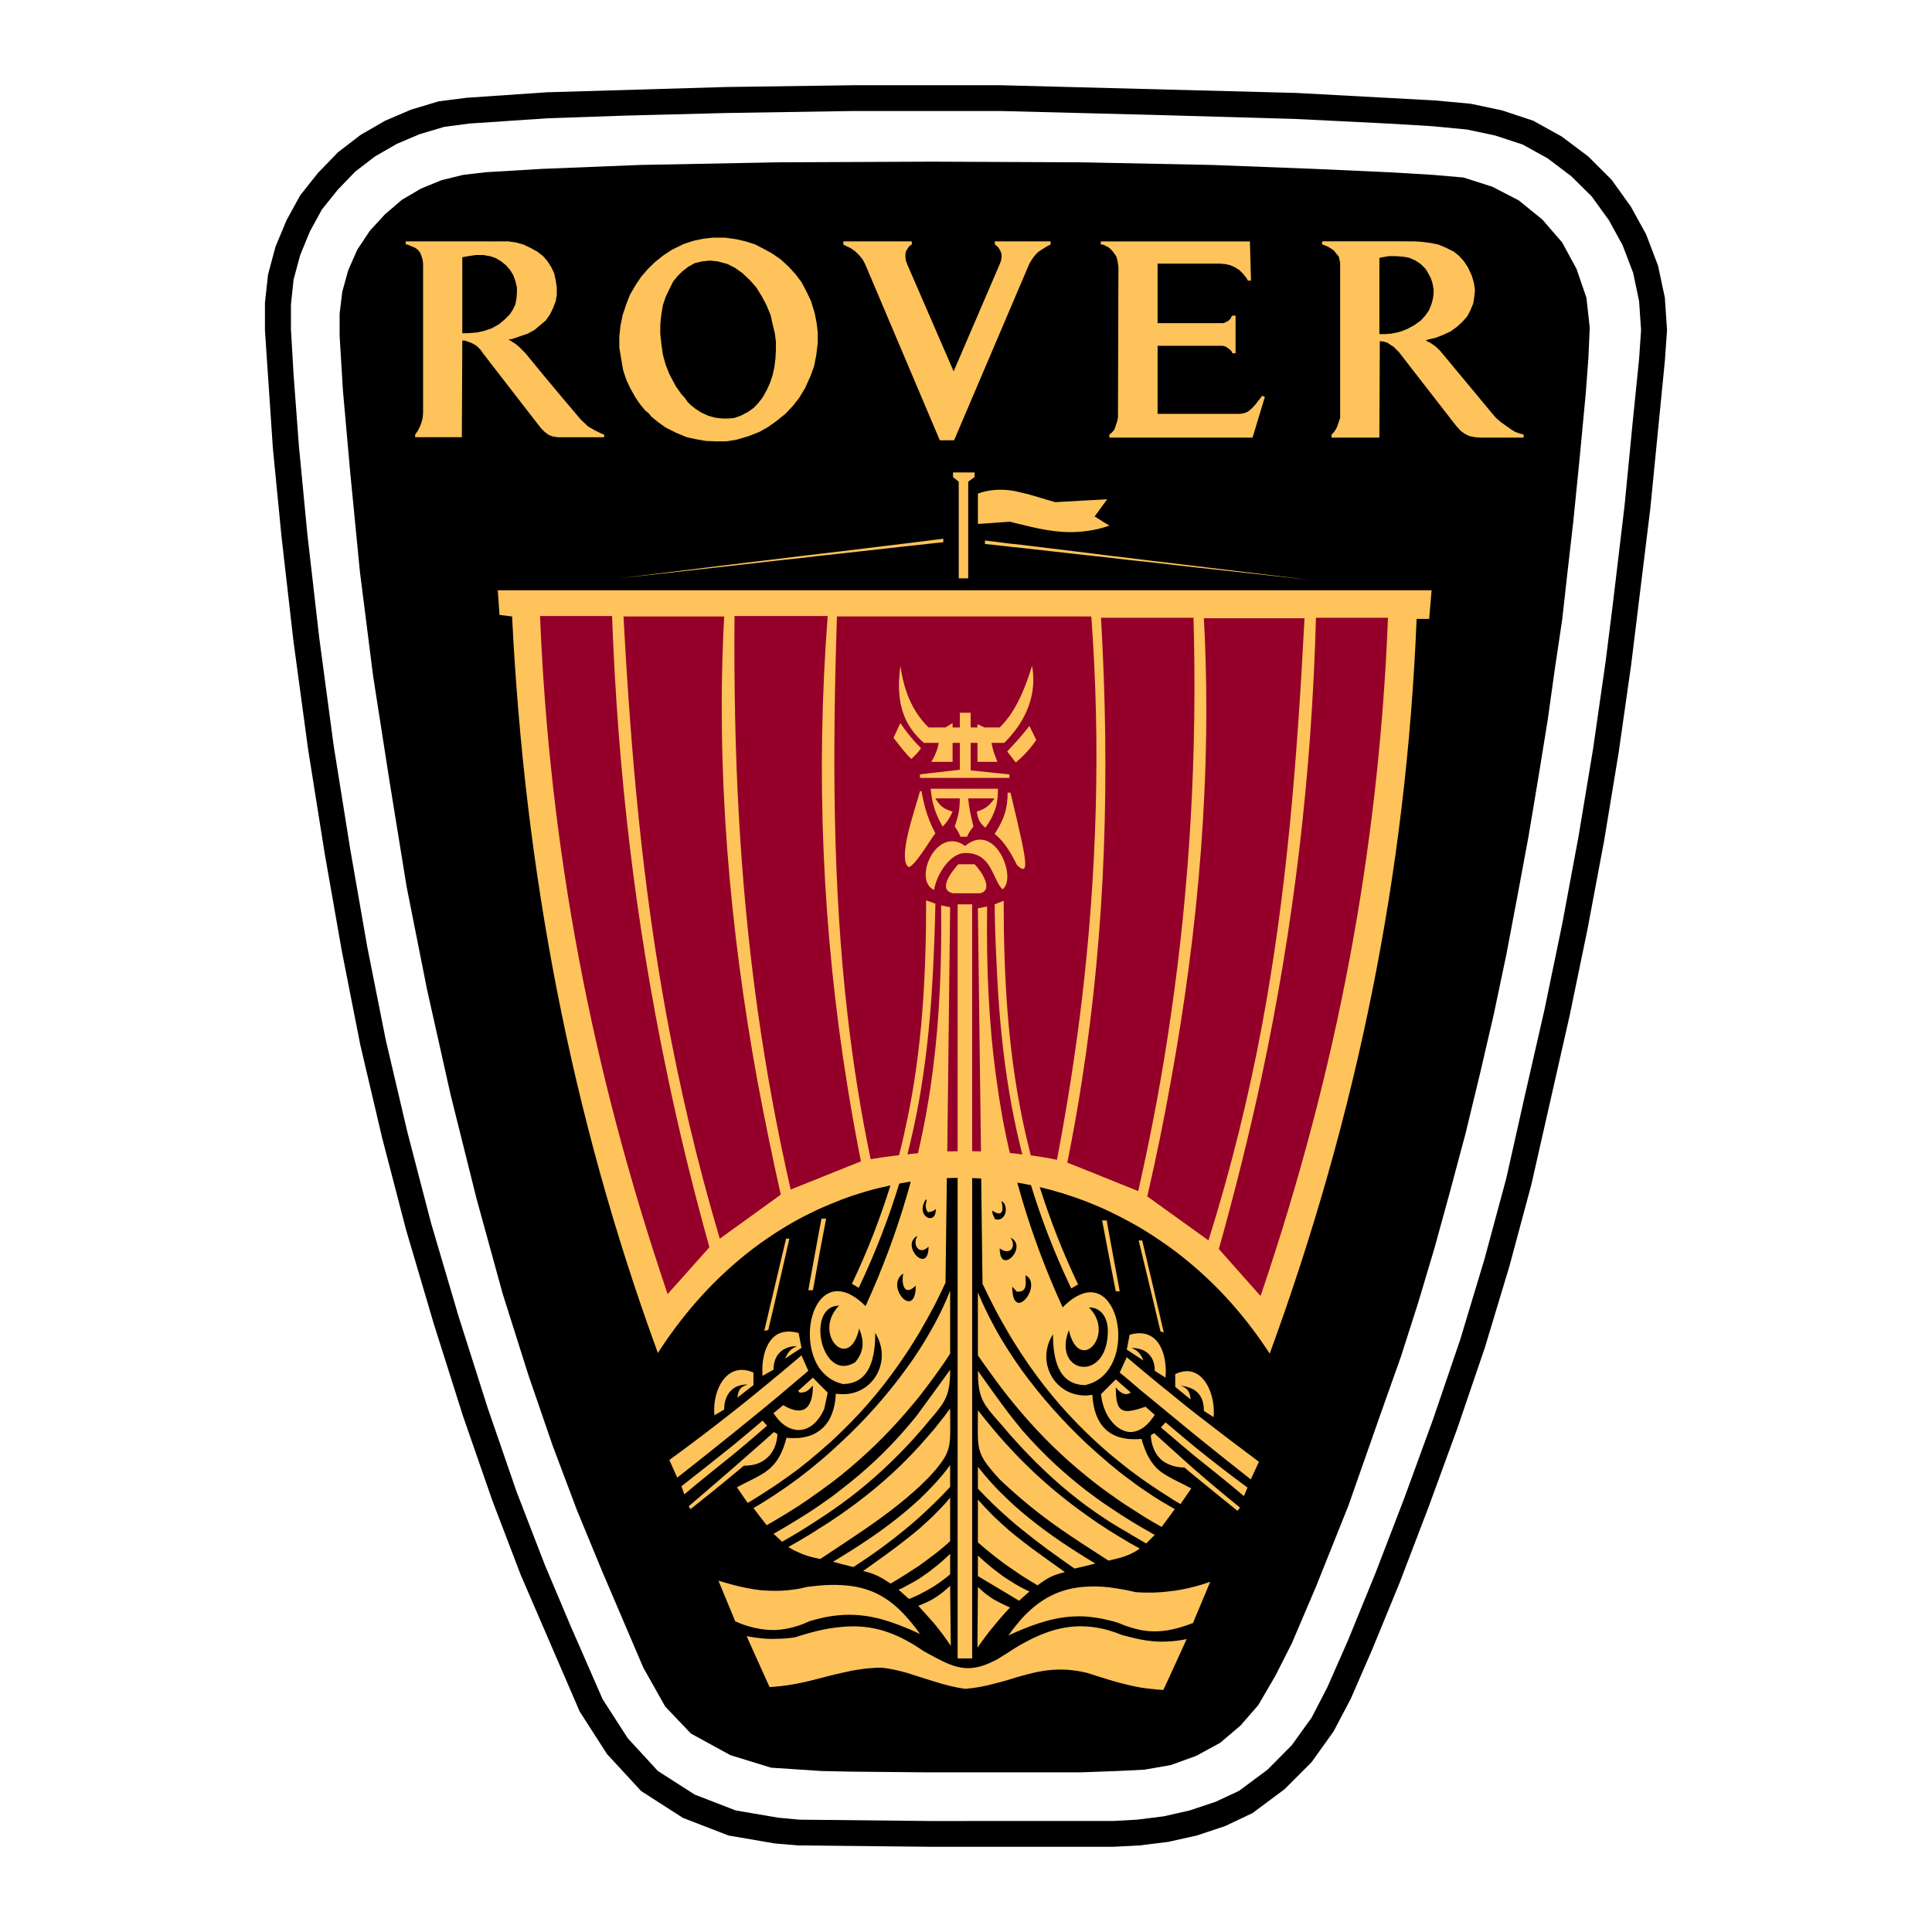 <?xml version="1.0" encoding="utf-8"?>
<!-- Generator: Adobe Illustrator 13.0.0, SVG Export Plug-In . SVG Version: 6.00 Build 14948)  -->
<!DOCTYPE svg PUBLIC "-//W3C//DTD SVG 1.0//EN" "http://www.w3.org/TR/2001/REC-SVG-20010904/DTD/svg10.dtd">
<svg version="1.0" id="Layer_1" xmlns="http://www.w3.org/2000/svg" xmlns:xlink="http://www.w3.org/1999/xlink" x="0px" y="0px"
	 width="192.756px" height="192.756px" viewBox="0 0 192.756 192.756" enable-background="new 0 0 192.756 192.756"
	 xml:space="preserve">
<g>
	<polygon fill-rule="evenodd" clip-rule="evenodd" fill="#FFFFFF" points="0,0 192.756,0 192.756,192.756 0,192.756 0,0 	"/>
	<polygon fill-rule="evenodd" clip-rule="evenodd" points="92.027,176.824 107.937,176.824 111.496,176.693 114.177,176.561 
		116.813,176.1 119.362,175.176 121.736,173.881 123.758,172.166 125.537,170.123 127.252,167.178 128.878,163.971 131.316,158.256 
		134.524,150.236 137.865,140.721 139.776,135.338 141.49,129.977 143.117,124.527 144.633,119.012 146.215,113.1 147.644,107.189 
		149.027,101.234 150.28,95.279 151.4,89.368 152.499,83.458 153.488,77.546 154.411,71.855 155.137,66.669 155.861,61.813 
		156.367,57.286 156.96,52.1 157.619,45.53 158.213,39.224 158.477,35.686 158.608,32.675 158.278,29.708 157.29,26.83 
		155.861,24.193 153.884,21.908 151.532,19.997 148.896,18.634 146.018,17.711 142.984,17.447 138.524,17.184 131.251,16.854 
		120.945,16.458 107.937,16.195 93.016,16.129 77.59,16.195 63.812,16.458 53.968,16.854 48.453,17.184 46.211,17.447 
		44.058,17.975 42.014,18.81 40.103,19.93 38.411,21.38 36.895,23.029 35.642,24.918 34.741,26.962 34.147,29.115 33.884,31.291 
		33.884,33.51 34.214,38.96 34.939,47.112 35.906,57.022 37.224,67.438 38.872,78.008 40.564,88.445 42.607,98.729 44.959,109.232 
		47.53,119.539 50.145,129.053 52.716,137.184 55.133,144.215 57.572,150.697 60.121,156.873 64.186,166.387 66.362,170.254 
		68.933,172.957 72.866,175.111 76.931,176.363 81.919,176.693 84.996,176.758 92.027,176.824 	"/>
	<path fill-rule="evenodd" clip-rule="evenodd" fill="#FEC35A" d="M46.124,33.247v-7.581l0.593-0.11l0.747-0.11h0.791l0.594,0.11
		h0.043l0.527,0.176l0.528,0.308l0.527,0.417l0.418,0.483l0.33,0.527l0.197,0.571l0.154,0.638v0.527l-0.044,0.593l-0.11,0.572
		l-0.264,0.549l-0.307,0.461l-0.484,0.483l-0.571,0.483l-0.747,0.417l-0.197,0.066l-0.594,0.198l-0.747,0.154l-0.901,0.066H46.124
		L46.124,33.247z M140.326,32.851l0.109-0.044l0.682-0.374l0.637-0.461l0.483-0.527l0.352-0.527l0.22-0.549l0.154-0.572l0.065-0.483
		v-0.461l-0.109-0.594l-0.154-0.483l-0.22-0.417l-0.308-0.528l-0.483-0.483l-0.527-0.352l-0.593-0.264l-0.308-0.066l-0.264-0.044
		l-0.747-0.066h-0.747l-0.638,0.11l-0.308,0.066v7.603h0.571l0.594-0.044l0.571-0.11l0.549-0.154L140.326,32.851L140.326,32.851z
		 M140.326,24.083h0.835l0.703,0.044l0.835,0.11l0.791,0.154l0.791,0.33l0.747,0.374l0.527,0.417l0.483,0.527l0.418,0.637
		l0.373,0.791l0.22,0.747l0.11,0.725l-0.066,0.637l-0.109,0.704l-0.264,0.637l-0.308,0.615l-0.483,0.549l-0.571,0.527l-0.638,0.461
		l-0.703,0.33l-0.791,0.308l-0.682,0.154l-0.308,0.11l0.527,0.264l0.462,0.33l0.439,0.417l0.352,0.417l4.834,5.823l0.418,0.483
		l0.483,0.417l0.527,0.374l0.527,0.374l0.373,0.22l0.418,0.154l0.418,0.11v0.308h-4.329l-0.527-0.044l-0.55-0.11l-0.461-0.22
		l-0.418-0.308l-0.439-0.483l-4.966-6.395l-0.747-0.967l-0.264-0.264l-0.264-0.264l-0.308-0.198l-0.33-0.22l-0.373-0.11
		l-0.374-0.044l-0.044,9.625h-4.769v-0.308l0.22-0.22l0.154-0.22l0.153-0.264l0.11-0.308l0.109-0.33l0.11-0.308v-0.33v-14.92v-0.264
		l-0.066-0.264l-0.044-0.264l-0.153-0.22l-0.176-0.198l-0.154-0.22l-0.197-0.154l-0.439-0.264l-0.374-0.154l-0.197-0.066v-0.308
		H140.326L140.326,24.083z M71.635,41.707l0.439,0.044h0.637l0.527-0.044l0.637-0.22l0.725-0.374l0.593-0.417l0.461-0.483
		l0.44-0.571l0.417-0.747l0.308-0.681l0.264-0.791l0.176-0.792l0.11-0.9l0.044-0.857v-0.791l-0.11-0.835l-0.22-0.901l-0.198-0.901
		l-0.418-1.011l-0.483-0.901l-0.528-0.856l-0.637-0.726l-0.747-0.703l-0.747-0.527l-0.725-0.374l-0.967-0.264l-0.791-0.088
		l-0.835,0.088l-0.703,0.176l-0.637,0.352l-0.615,0.483l-0.483,0.483l-0.418,0.528l-0.374,0.747l-0.373,0.791l-0.264,0.791
		l-0.154,0.901l-0.11,1.011v0.989l0.11,1.011l0.154,1.055l0.264,0.967l0.373,0.945l0.638,1.208l0.571,0.813l0.33,0.352l0.154,0.22
		l0.154,0.22l0.264,0.264l0.527,0.417l0.593,0.374l0.681,0.308l0.637,0.176L71.635,41.707L71.635,41.707z M71.635,23.71h0.703
		l1.099,0.154l0.966,0.22l0.945,0.308l0.857,0.439l0.835,0.461l0.857,0.593l0.791,0.725l0.681,0.748l0.593,0.791l0.461,0.857
		l0.484,1.01l0.373,1.209l0.198,1.011l0.11,0.945v1.011l-0.154,1.275l-0.22,1.098l-0.374,1.011l-0.527,1.165l-0.571,0.945
		l-0.637,0.813l-0.747,0.791l-0.901,0.725l-0.835,0.593l-0.857,0.483l-1.055,0.417l-1.274,0.374l-0.989,0.154h-0.813h-0.198
		l-1.011-0.044l-1.011-0.176l-0.901-0.198l-1.055-0.439l-1.054-0.527l-0.792-0.571l-0.637-0.527l-0.264-0.33l-0.33-0.264
		l-0.527-0.637l-0.461-0.681l-0.483-0.857l-0.417-0.879l-0.33-1.011l-0.198-1.164l-0.176-1.055v-1.077l0.11-1.055l0.22-1.099
		l0.374-1.121l0.374-0.945l0.527-0.901l0.571-0.857l0.681-0.791l0.703-0.681l0.792-0.637l0.901-0.593l1.165-0.571l1.011-0.33
		l0.945-0.198l0.945-0.11H71.635L71.635,23.71z M93.763,43.926h1.428l7.493-17.579l0.176-0.308l0.197-0.308l0.265-0.33l0.263-0.264
		l0.33-0.22l0.571-0.352l0.33-0.176v-0.308h-5.56v0.308l0.153,0.11l0.22,0.22l0.154,0.264l0.109,0.264l0.044,0.308l-0.044,0.374
		l-0.109,0.33l-4.637,10.79l-4.614-10.636l-0.154-0.417l-0.044-0.374v-0.264l0.044-0.264l0.154-0.264l0.176-0.264l0.263-0.176
		v-0.308h-6.833v0.308l0.197,0.11l0.55,0.264l0.461,0.33l0.417,0.417l0.33,0.417l0.11,0.22l0.11,0.198L93.763,43.926L93.763,43.926z
		 M110.683,43.354v0.308h14.283l1.231-4.065l-0.265-0.11l-0.329,0.417l-0.374,0.483l-0.352,0.374l-0.373,0.308l-0.374,0.154
		l-0.417,0.066h-0.286h-7.933V34.5h6.197H122l0.264,0.065l0.22,0.154l0.22,0.154l0.153,0.154l0.11,0.22h0.308v-3.757h-0.308
		l-0.066,0.044l-0.153,0.286l-0.154,0.154l-0.264,0.154l-0.264,0.11h-0.264h-6.307v-5.933h6.241l0.527,0.044l0.483,0.11l0.483,0.22
		l0.417,0.264l0.374,0.374l0.308,0.373l0.176,0.308h0.308l-0.11-3.911h-14.876v0.308h0.176l0.264,0.11l0.308,0.154l0.264,0.22
		l0.264,0.308l0.264,0.374l0.11,0.374l0.065,0.374l0.044,0.308l-0.044,14.679v0.308l-0.065,0.374l-0.154,0.483l-0.154,0.417
		l-0.22,0.264L110.683,43.354L110.683,43.354z M48.849,24.083h-8.373v0.308h0.154l0.417,0.176l0.374,0.154l0.264,0.198l0.22,0.264
		l0.153,0.374l0.11,0.374l0.044,0.374v0.154v14.767l-0.044,0.483l-0.11,0.417l-0.153,0.417l-0.22,0.439l-0.264,0.374v0.264h4.659
		l0.044-9.646h0.22l0.22,0.066l0.527,0.198l0.461,0.264l0.374,0.373l0.264,0.374l0.176,0.22l0.484,0.637l5.12,6.614l0.374,0.374
		l0.417,0.308l0.417,0.154l0.483,0.066h0.22h4.395v-0.264l-0.286-0.11l-0.681-0.33l-0.637-0.374l-0.725-0.681l-1.912-2.263
		l-1.692-2.022l-1.912-2.329l-0.308-0.308l-0.33-0.33l-0.308-0.264l-0.748-0.483l0.374-0.044l0.748-0.264l0.791-0.264l0.681-0.374
		l0.571-0.483l0.549-0.461l0.417-0.593l0.308-0.637l0.264-0.681l0.11-0.638v-0.747l-0.11-0.726l-0.154-0.703l-0.308-0.637
		l-0.374-0.571l-0.417-0.483l-0.593-0.461l-0.681-0.374l-0.703-0.33l-0.725-0.198l-0.748-0.11h-1.121H48.849L48.849,24.083z"/>
	<path fill-rule="evenodd" clip-rule="evenodd" d="M96.378,8.504H85.105L72.47,8.68L54.562,9.207l-8.021,0.549l-2.769,0.352
		l-2.769,0.835l-2.571,1.099l-2.439,1.407l-2.264,1.736l-2,2.065l-1.78,2.241l-1.362,2.483l-1.099,2.637l-0.748,2.791l-0.307,2.835
		v2.703l0.791,11.756l0.857,8.79L29.27,63.9l1.472,10.877l1.648,10.35l1.714,9.757l1.846,9.382l2.175,9.252l2.395,9.207l2.769,9.383
		l2.901,9.164l2.922,8.416l2.835,7.426l5.889,13.646L60.56,175l3.406,3.693l4.175,2.68l4.549,1.758l4.615,0.791l2.307,0.197
		l13.119,0.133h3.647h14.723l2.593-0.133l2.835-0.35l2.878-0.639l2.835-0.945l2.725-1.295l3.187-2.375l2.703-2.701l2.197-3.076
		l1.714-3.254l2.131-4.898l2.726-6.637l2.9-7.582l2.9-7.932l2.725-7.998l2.439-8.088l2.197-8.174l3.823-16.875l1.78-8.615
		l1.647-8.767l1.451-8.79l1.252-8.79l1.912-15.602l1.45-14.701l0.22-3.098l-0.22-3.252L165.42,26.5l-1.187-3.12l-1.538-2.791
		l-1.911-2.659l-2.308-2.307l-2.659-2l-2.856-1.582l-3.12-1.033l-3.12-0.659l-3.604-0.33l-13.801-0.747L99.85,8.504H96.378
		L96.378,8.504z M96.378,181.682h-3.625l-13.009-0.133l-2.087-0.197l-4.263-0.725l-4.087-1.582l-3.67-2.352l-3.01-3.275
		l-2.505-3.889l-3.208-7.34l-2.549-6.043l-2.834-7.338l-2.879-8.352l-2.9-9.119l-2.747-9.316l-2.373-9.119l-2.154-9.186
		l-1.846-9.294l-1.692-9.713l-1.648-10.306l-1.45-10.833l-1.187-10.372l-0.835-8.724L29.292,37.4l-0.264-4.527v-2.505l0.264-2.483
		l0.659-2.439l0.967-2.351l1.187-2.176l1.582-1.978l1.758-1.824l1.978-1.516l2.175-1.252l2.285-0.967l2.439-0.725l2.483-0.33
		l7.867-0.527l7.625-0.263l10.24-0.264l12.591-0.198h11.25h3.428l15.558,0.396l13.844,0.396l9.317,0.461l4.395,0.264l3.428,0.329
		l2.812,0.594l2.747,0.901l2.505,1.384l2.352,1.78l2.043,2.021l1.715,2.373l1.362,2.483l1.055,2.769l0.593,2.812l0.198,2.9
		l-0.198,2.879l-0.659,6.504l-0.791,8.13l-1.164,9.779l-0.726,5.779l-1.253,8.724l-1.45,8.724l-1.626,8.723l-1.779,8.593
		l-1.978,8.656l-1.824,8.131l-2.176,8.064l-2.417,8.021l-2.703,7.932l-2.878,7.889l-2.9,7.537l-2.682,6.57l-2.109,4.791l-1.56,3.01
		l-1.978,2.746l-2.418,2.439l-2.834,2.109l-2.352,1.1l-2.57,0.857l-2.615,0.592l-2.638,0.33l-2.417,0.133H96.378L96.378,181.682z"/>
	<path fill-rule="evenodd" clip-rule="evenodd" fill="#FEC35A" d="M73.151,161.268l-1.472-3.561
		c0.505,0.154,0.989,0.285,1.472,0.418c0.923,0.242,1.824,0.418,2.703,0.527c0.505,0.043,1.011,0.066,1.516,0.066
		c0.725,0,1.472-0.066,2.285-0.199c0.286-0.064,0.571-0.109,0.879-0.197c0.417-0.043,0.813-0.088,1.187-0.131
		c0.813-0.066,1.539-0.088,2.22-0.045c2.637,0.133,4.614,1.055,6.504,3.186c0.417,0.463,0.834,0.969,1.252,1.561
		c0.022,0.045,0.044,0.088,0.088,0.111c-0.044,0-0.065-0.023-0.088-0.023c-0.439-0.197-0.835-0.395-1.252-0.549
		c-2.242-0.945-4.263-1.451-6.504-1.297c-0.703,0.045-1.429,0.154-2.22,0.352c-0.308,0.066-0.637,0.176-0.967,0.264
		c-0.374,0.176-0.747,0.33-1.099,0.439c-0.791,0.264-1.538,0.396-2.285,0.439c-0.505,0-1.011-0.021-1.516-0.109
		c-0.813-0.133-1.648-0.373-2.505-0.77L73.151,161.268L73.151,161.268z M126.68,135.053c8.724-23.887,13.624-47.904,14.657-73.306
		h1.252l0.242-2.856h-23.578h-2.725h-1.517h-2.285h-2.065h-2.241h-6.482h-1.253h-1.538h-5.911h-1.539h-1.252h-6.504h-2.22h-2.065
		h-2.285h-1.516h-2.703h-23.49l0.176,2.461l1.253,0.154c1.252,25.314,5.845,49.706,14.546,73.481
		c2.22-3.449,4.747-6.373,7.515-8.789c0.879-0.77,1.78-1.494,2.703-2.154c0.505-0.352,1.011-0.703,1.516-1.033
		c0.747-0.482,1.516-0.945,2.285-1.361c0.681-0.375,1.384-0.703,2.065-1.033c0.747-0.33,1.495-0.637,2.22-0.924
		c1.626-0.615,3.252-1.076,4.9-1.428c-1.011,3.252-2.263,6.504-3.845,9.822l0.681,0.396c1.692-3.561,3.01-7.01,4.043-10.395
		c0.241-0.043,0.483-0.088,0.725-0.131c0.132-0.023,0.285-0.045,0.417-0.066c-0.132,0.506-0.263,0.988-0.417,1.494
		c-1.055,3.604-2.396,7.229-4.087,10.922c-0.901-0.881-1.692-1.342-2.417-1.451c-0.923-0.154-1.67,0.242-2.22,0.988
		c-1.165,1.582-1.296,4.682,0,6.615c0.527,0.746,1.252,1.34,2.22,1.582c0.044,0.021,0.088,0.021,0.131,0.043
		c2.835,0,3.252-2.855,3.252-5.098c1.736,2.791-0.198,6.24-3.384,6.109c-0.176,0-0.352-0.021-0.549-0.045
		c-0.088,1.715-0.638,2.988-1.67,3.715c-0.549,0.395-1.23,0.637-2.065,0.703c-0.374,0.021-0.769,0.021-1.187-0.021
		c-0.286,1.119-0.659,1.889-1.099,2.461c-0.439,0.57-0.945,0.943-1.516,1.273c-0.681,0.396-1.451,0.725-2.33,1.209l1.077,1.561
		c0.417-0.264,0.835-0.506,1.253-0.77c0.505-0.33,1.011-0.66,1.516-0.988c0.769-0.527,1.538-1.078,2.285-1.627
		c0.703-0.549,1.406-1.121,2.065-1.691c0.77-0.66,1.517-1.318,2.22-2.021c2.461-2.373,4.614-4.988,6.504-7.867
		c0.439-0.637,0.834-1.318,1.252-1.979c0.528-0.9,1.033-1.822,1.539-2.768c0.374-0.748,0.747-1.494,1.099-2.264l0.132-10.438
		c0.352,0,0.725-0.021,1.077-0.021v47.947h1.45v-47.926c0.308,0.021,0.615,0.021,0.901,0.043l0.132,10.504
		c0.373,0.77,0.725,1.516,1.12,2.264c0.483,0.945,1.011,1.867,1.538,2.77c0.396,0.68,0.835,1.34,1.253,1.998
		c1.89,2.879,4.043,5.494,6.482,7.846c0.725,0.703,1.472,1.385,2.241,2.043c0.681,0.572,1.362,1.121,2.065,1.67
		c0.747,0.551,1.494,1.1,2.285,1.627c0.483,0.33,0.989,0.658,1.517,0.988c0.396,0.264,0.812,0.527,1.252,0.77l1.077-1.561
		c-0.879-0.482-1.67-0.812-2.329-1.209c-0.594-0.328-1.099-0.703-1.517-1.273c-0.439-0.572-0.812-1.34-1.12-2.461
		c-0.418,0.043-0.813,0.043-1.165,0.021c-0.812-0.066-1.517-0.285-2.065-0.682c-1.033-0.725-1.582-2.021-1.67-3.734
		c-0.198,0.021-0.374,0.043-0.571,0.064c-3.187,0.109-5.12-3.34-3.362-6.107c0,2.24,0.418,5.074,3.252,5.074
		c0.044-0.021,0.066-0.021,0.11-0.043c0.988-0.242,1.736-0.834,2.241-1.604c1.296-1.934,1.143-4.967,0-6.549
		c-0.527-0.77-1.297-1.186-2.241-1.033c-0.703,0.133-1.517,0.572-2.396,1.473c-1.691-3.691-3.032-7.316-4.087-10.898
		c-0.154-0.527-0.286-1.033-0.439-1.539c0.153,0.021,0.308,0.045,0.439,0.066c0.308,0.066,0.615,0.109,0.923,0.176
		c1.032,3.361,2.329,6.768,4.021,10.305l0.681-0.395c-1.56-3.273-2.812-6.504-3.823-9.713c1.582,0.373,3.143,0.857,4.681,1.451
		c0.769,0.307,1.516,0.615,2.241,0.967c0.703,0.328,1.384,0.682,2.065,1.055c0.77,0.416,1.538,0.879,2.285,1.361
		c0.506,0.33,1.011,0.682,1.517,1.033c0.923,0.66,1.846,1.385,2.725,2.154C122.021,128.855,124.526,131.734,126.68,135.053
		L126.68,135.053z M119.253,158.279c0.505-0.133,0.989-0.287,1.494-0.463l-1.494,3.561l-0.22,0.549
		c-0.901,0.352-1.736,0.594-2.505,0.725c-0.527,0.09-1.011,0.111-1.517,0.111c-0.747-0.021-1.494-0.154-2.285-0.418
		c-0.352-0.109-0.725-0.242-1.12-0.418c-0.309-0.109-0.638-0.197-0.945-0.264c-0.77-0.197-1.517-0.307-2.241-0.373
		c-2.22-0.154-4.241,0.373-6.482,1.297c-0.418,0.176-0.835,0.352-1.253,0.549c-0.021,0.021-0.065,0.045-0.088,0.045
		c0.022-0.045,0.066-0.066,0.088-0.111c0.418-0.594,0.835-1.098,1.253-1.582c1.934-2.109,3.978-3.055,6.482-3.186
		c0.703-0.045,1.45-0.021,2.241,0.066c0.659,0.088,1.341,0.197,2.065,0.352c0.198,0.043,0.396,0.088,0.594,0.131
		c0.571,0.045,1.12,0.045,1.691,0.045c0.506-0.023,1.011-0.045,1.517-0.111C117.451,158.695,118.352,158.52,119.253,158.279
		L119.253,158.279z M119.253,146.676c1.472,1.275,2.944,2.506,4.461,3.736l-0.242,0.33c-1.406-1.143-2.812-2.264-4.219-3.428
		c-0.352-0.287-0.726-0.594-1.077-0.902c-0.637,0-1.187-0.131-1.647-0.352c-0.747-0.328-1.253-0.945-1.517-1.779
		c-0.109-0.33-0.176-0.682-0.197-1.076l0.197-0.133l0.132-0.088c0.462,0.418,0.923,0.836,1.385,1.252
		C117.429,145.051,118.33,145.863,119.253,146.676L119.253,146.676z M119.253,145.314c1.626,1.295,3.252,2.592,4.856,3.955
		l0.352-0.857c-1.802-1.318-3.516-2.658-5.208-4.021c-0.901-0.746-1.824-1.516-2.725-2.285c-0.088-0.066-0.154-0.131-0.242-0.197
		l-0.461,0.506c0.241,0.197,0.461,0.395,0.703,0.592C117.429,143.797,118.33,144.545,119.253,145.314L119.253,145.314z
		 M119.253,143.182c1.846,1.496,3.691,2.967,5.537,4.418l0.813-1.758c-2.153-1.605-4.263-3.209-6.351-4.834
		c-0.923-0.727-1.824-1.451-2.725-2.197c-0.506-0.396-1.011-0.814-1.517-1.23c-0.769-0.639-1.538-1.275-2.285-1.912
		c-0.109-0.088-0.22-0.176-0.308-0.264l-0.703,1.537c0.352,0.287,0.681,0.551,1.011,0.836c0.747,0.658,1.517,1.297,2.285,1.912
		c0.506,0.416,1.011,0.834,1.517,1.252C117.429,141.688,118.352,142.436,119.253,143.182L119.253,143.182z M119.253,136.986
		c1.384,0.637,2,2.855,1.824,4.395l-0.967-0.615c0-0.967-0.286-1.604-0.857-2.021c-0.373-0.264-0.857-0.418-1.473-0.506
		c0.747,0.264,0.924,0.637,1.012,1.385l-1.539-1.254v-1.273C118.044,136.723,118.704,136.723,119.253,136.986L119.253,136.986z
		 M119.253,56.473l11.427,1.384l-11.427-1.252l-2.725-0.308l-1.517-0.176l-2.285-0.242l-2.065-0.242l-2.241-0.242l-6.482-0.725
		l-1.253-0.132l-1.538-0.176l-0.879-0.088v-0.352l0.879,0.109l1.538,0.198l1.253,0.132l6.482,0.791l2.241,0.285l2.065,0.242
		l2.285,0.286l1.517,0.176L119.253,56.473L119.253,56.473z M116.528,163.771c0.593-0.021,1.23-0.109,1.867-0.24l-1.867,4.086
		l-0.462,0.988c-0.373-0.021-0.725-0.043-1.055-0.088c-0.812-0.064-1.561-0.197-2.285-0.373c-0.682-0.154-1.362-0.33-2.065-0.549
		c-0.703-0.221-1.45-0.439-2.241-0.703c-2.615-0.615-4.549-0.242-6.482,0.307c-0.418,0.111-0.835,0.242-1.253,0.375
		c-0.505,0.152-1.011,0.285-1.538,0.416c-0.879,0.242-1.802,0.418-2.812,0.506c-1.077-0.131-2.109-0.418-3.098-0.725
		c-0.527-0.154-1.033-0.33-1.539-0.484c-0.417-0.131-0.835-0.264-1.252-0.395c-0.792-0.221-1.626-0.418-2.483-0.506
		c-1.406,0-2.725,0.221-4.021,0.527c-0.725,0.154-1.473,0.352-2.22,0.549c-0.681,0.176-1.362,0.352-2.065,0.484
		c-0.747,0.154-1.516,0.264-2.285,0.33c-0.198,0.021-0.396,0.043-0.593,0.043l-0.923-2.043l-1.362-3.033
		c0.483,0.088,0.923,0.154,1.362,0.199c0.527,0.064,1.011,0.088,1.516,0.064c0.615,0,1.252-0.043,1.956-0.152
		c0.11-0.045,0.22-0.066,0.33-0.111c0.725-0.219,1.406-0.416,2.065-0.57c0.77-0.176,1.517-0.287,2.22-0.352
		c2.241-0.221,4.285,0.152,6.504,1.361c0.417,0.221,0.813,0.463,1.252,0.748c0.132,0.088,0.286,0.197,0.418,0.285
		c0.395,0.221,0.769,0.418,1.121,0.615c2.109,1.121,3.494,1.604,5.911,0.396c0.198-0.088,0.396-0.199,0.594-0.33
		c0.329-0.197,0.637-0.396,0.944-0.594c0.418-0.285,0.835-0.527,1.253-0.77c2.132-1.186,4.175-1.91,6.482-1.758
		c0.725,0.045,1.472,0.176,2.241,0.396c0.417,0.131,0.857,0.285,1.296,0.461c0.264,0.066,0.506,0.133,0.77,0.197
		c0.77,0.199,1.538,0.352,2.285,0.418C115.518,163.795,116.001,163.795,116.528,163.771L116.528,163.771z M116.528,150.17
		c0.22,0.133,0.439,0.264,0.681,0.396l-0.681,0.922l-0.638,0.857c-0.308-0.176-0.593-0.352-0.879-0.506
		c-0.791-0.461-1.538-0.945-2.285-1.428c-0.703-0.439-1.385-0.924-2.065-1.406c-0.77-0.549-1.517-1.121-2.241-1.715
		c-2.352-1.889-4.483-3.977-6.482-6.307c-0.418-0.482-0.835-1.01-1.253-1.516c-0.527-0.658-1.032-1.318-1.538-2.021
		c-0.527-0.725-1.055-1.451-1.582-2.219v-6.285c0.462,1.121,0.989,2.219,1.582,3.318c0.462,0.879,0.989,1.736,1.538,2.592
		c0.396,0.615,0.813,1.23,1.253,1.846c1.89,2.615,4.109,5.1,6.482,7.34c0.747,0.682,1.494,1.34,2.241,1.979
		c0.681,0.57,1.362,1.121,2.065,1.625c0.747,0.572,1.517,1.1,2.285,1.605C115.518,149.576,116.022,149.885,116.528,150.17
		L116.528,150.17z M115.012,153.027c0.066,0.043,0.132,0.066,0.198,0.109l-0.198,0.197l-0.659,0.66l-1.538-0.9
		c-0.021-0.023-0.066-0.045-0.088-0.066c-0.703-0.396-1.406-0.814-2.065-1.23c-0.77-0.506-1.517-1.012-2.241-1.539
		c-2.352-1.736-4.439-3.648-6.482-5.822c-0.418-0.463-0.835-0.924-1.253-1.385c-0.197-0.242-0.396-0.461-0.593-0.703
		c-0.374-0.418-0.682-0.77-0.945-1.076c-1.165-1.363-1.582-2.088-1.582-4.506c0.527,0.748,1.055,1.494,1.582,2.221
		c0.506,0.703,1.011,1.383,1.538,2.086c0.418,0.527,0.835,1.055,1.253,1.561c0.044,0.066,0.088,0.133,0.153,0.176
		c1.979,2.264,4.065,4.197,6.329,5.934c0.725,0.549,1.472,1.098,2.241,1.604c0.681,0.461,1.362,0.9,2.065,1.34
		C113.474,152.148,114.221,152.588,115.012,153.027L115.012,153.027z M115.012,140.984l0.198,0.176
		c-0.066,0.111-0.132,0.199-0.198,0.287c-0.725,1.031-1.538,1.449-2.285,1.428c-0.791-0.045-1.517-0.572-2.065-1.385
		c-0.417-0.637-0.726-1.473-0.813-2.395l0.813-0.814l0.659-0.658l1.406,1.23l0.088,0.088c-0.021,0-0.066,0.021-0.088,0.045
		c-0.527,0.307-1.055-0.111-1.406-0.572c0,1.912,0.352,2.461,1.406,2.352c0.418-0.045,0.923-0.197,1.561-0.418L115.012,140.984
		L115.012,140.984z M115.012,133.426c1.055,0.77,1.406,2.482,1.274,4.021l-1.076-0.682c0-0.418-0.066-0.77-0.198-1.076
		c-0.352-0.791-1.099-1.209-2.153-1.209c0.615,0.197,1.011,0.66,1.209,1.252l-1.341-0.879l-0.308-0.197l0.285-1.494c0,0,0,0,0.022,0
		C113.693,132.877,114.463,133.031,115.012,133.426L115.012,133.426z M115.012,128.219l1.099,4.725l-0.329-0.111l-0.77-3.23
		l-1.406-5.844h0.352L115.012,128.219L115.012,128.219z M112.727,153.949c0.33,0.176,0.659,0.375,0.989,0.551
		c-0.33,0.24-0.659,0.416-0.989,0.57c-0.638,0.285-1.274,0.439-2.065,0.615c-0.022,0-0.044,0.021-0.066,0.021
		c-0.747-0.482-1.472-0.943-2.175-1.406c-2.308-1.494-4.396-2.943-6.482-4.725c-0.418-0.352-0.835-0.725-1.253-1.098
		c-0.308-0.285-0.637-0.572-0.944-0.879c-0.22-0.242-0.418-0.461-0.594-0.66c-1.846-2.131-1.582-2.592-1.582-6.24
		c0.527,0.682,1.055,1.318,1.582,1.955c0.506,0.594,1.011,1.188,1.538,1.736c0.418,0.463,0.835,0.9,1.253,1.318
		c2.021,2.045,4.153,3.824,6.482,5.473c0.725,0.527,1.472,1.031,2.241,1.516C111.342,153.115,112.023,153.531,112.727,153.949
		L112.727,153.949z M110.661,123.143l1.055,5.691h-0.396l-0.659-3.385l-0.703-3.691h0.461L110.661,123.143L110.661,123.143z
		 M110.661,52.43l0.044,0.022c-0.022,0-0.022,0-0.044,0c-0.77,0.264-1.517,0.439-2.241,0.527c-2.22,0.308-4.197-0.065-6.482-0.637
		c-0.396-0.088-0.813-0.198-1.23-0.308l-0.022,0.022l-1.538,0.11l-1.582,0.11v-3.033c0.55-0.198,1.077-0.308,1.582-0.352
		c0.527-0.044,1.033-0.044,1.538,0.022c0.418,0.044,0.835,0.132,1.253,0.242c1.099,0.242,2.197,0.637,3.34,0.945l3.143-0.176
		l2.043-0.11l-1.252,1.714L110.661,52.43L110.661,52.43z M108.42,134.678c1.099-0.328,1.934-2.525,0.22-4.24
		c1.296,0,1.89,1.143,1.89,2.33c0,2.307-1.055,3.406-2.109,3.58c-1.385,0.221-2.747-1.186-1.78-3.646
		C107.014,134.371,107.761,134.854,108.42,134.678L108.42,134.678z M108.42,156.213l0.856-0.219
		c-0.285-0.176-0.571-0.352-0.856-0.527c-2.264-1.385-4.461-2.902-6.482-4.615c-0.418-0.352-0.835-0.725-1.253-1.121
		c-0.527-0.506-1.055-1.01-1.538-1.537c-0.549-0.594-1.076-1.209-1.582-1.846v2.174c0.527,0.551,1.055,1.1,1.582,1.605
		c0.506,0.482,1.011,0.943,1.538,1.406c0.418,0.373,0.835,0.725,1.253,1.055c1.67,1.361,3.405,2.613,5.273,3.91L108.42,156.213
		L108.42,156.213z M101.938,129.91c0.747-0.373,1.494-2.109,0.373-2.682c0,0.639,0.176,1.342-0.373,1.584
		c-0.109,0.043-0.286,0.064-0.483,0.064l-0.462-0.506C100.992,129.844,101.476,130.152,101.938,129.91L101.938,129.91z
		 M101.938,159.465l0.769-0.682c-0.264-0.131-0.527-0.24-0.769-0.373c-0.439-0.242-0.857-0.482-1.253-0.746
		c-0.527-0.33-1.032-0.703-1.538-1.1c-0.527-0.418-1.032-0.857-1.582-1.363v2.045l1.582,0.945l1.538,0.922l0.989,0.594
		L101.938,159.465L101.938,159.465z M101.938,157.201c0.505,0.33,1.033,0.639,1.582,0.967c1.011-0.746,1.472-1.01,2.725-1.318
		c-1.538-1.119-2.967-2.086-4.307-3.143c-0.418-0.328-0.835-0.658-1.253-1.01c-0.527-0.461-1.032-0.924-1.538-1.406
		c-0.527-0.527-1.055-1.076-1.582-1.691v4.283c0.527,0.463,1.055,0.902,1.582,1.318c0.506,0.396,1.011,0.793,1.538,1.145
		C101.103,156.631,101.52,156.916,101.938,157.201L101.938,157.201z M100.685,124.791c0.418-0.154,0.527-0.748,0.132-1.32
		c1.077,0.529,0.506,1.781-0.132,2.154c-0.461,0.264-0.944,0.088-0.944-1.076C100.113,124.834,100.443,124.879,100.685,124.791
		L100.685,124.791z M100.685,160.344c0.022,0.021,0.066,0.021,0.088,0.045c-0.021,0.021-0.065,0.066-0.088,0.088
		c-0.549,0.57-1.055,1.164-1.538,1.758c-0.571,0.682-1.099,1.406-1.626,2.152l0.044-6.064c0.55,0.549,1.055,0.924,1.582,1.252
		C99.608,159.838,100.092,160.08,100.685,160.344L100.685,160.344z M99.146,120.879c0.923,0.549,0.989-0.197,0.77-1.055
		c0.747,0.373,0.527,2.109-0.638,1.824c-0.044-0.109-0.088-0.197-0.132-0.287c-0.088-0.176-0.153-0.328-0.153-0.57
		C99.059,120.812,99.103,120.857,99.146,120.879L99.146,120.879z M93.236,120.725c0.044-0.021,0.088-0.066,0.132-0.109
		c0,0.285-0.044,0.506-0.132,0.658c-0.461,0.748-1.78-0.219-0.879-1.582h0.11c-0.132,0.551-0.198,0.791,0.11,1.254
		C92.84,120.9,93.038,120.879,93.236,120.725L93.236,120.725z M93.236,159.443c0.527-0.33,1.033-0.725,1.56-1.23l0.066,5.998
		c-0.505-0.768-1.055-1.494-1.626-2.197c-0.505-0.57-1.011-1.143-1.539-1.713c-0.044-0.023-0.065-0.045-0.088-0.088
		c0.022,0,0.044-0.023,0.088-0.023C92.269,159.949,92.774,159.729,93.236,159.443L93.236,159.443z M93.236,156.389
		c0.527-0.395,1.033-0.857,1.56-1.363v2.045c-0.527,0.439-1.033,0.812-1.56,1.164c-0.505,0.309-1.011,0.594-1.539,0.857
		c-0.33,0.154-0.659,0.307-1.011,0.439l-0.241-0.219l-0.792-0.705c0.286-0.109,0.549-0.24,0.792-0.395
		c0.439-0.221,0.857-0.461,1.252-0.703C92.225,157.158,92.73,156.807,93.236,156.389L93.236,156.389z M93.236,151.115
		c0.527-0.527,1.055-1.076,1.56-1.691v4.35c-0.527,0.463-1.033,0.902-1.56,1.297c-0.505,0.396-1.033,0.77-1.539,1.143
		c-0.417,0.264-0.835,0.549-1.252,0.812c-0.506,0.33-1.033,0.639-1.583,0.967c-1.033-0.658-1.516-0.967-2.747-1.252
		c1.56-1.121,2.988-2.109,4.329-3.186c0.417-0.33,0.834-0.66,1.252-1.012C92.203,152.082,92.73,151.621,93.236,151.115
		L93.236,151.115z M93.236,148.061c0.549-0.594,1.077-1.23,1.56-1.889v2.174c-0.527,0.572-1.033,1.1-1.56,1.605
		c-0.505,0.504-1.033,0.988-1.539,1.449c-0.417,0.373-0.835,0.725-1.252,1.076c-1.648,1.363-3.362,2.615-5.296,3.869l-1.208-0.309
		l-0.835-0.219c0.286-0.176,0.572-0.33,0.835-0.506c2.263-1.385,4.482-2.879,6.504-4.594c0.417-0.352,0.834-0.725,1.252-1.098
		C92.225,149.115,92.73,148.609,93.236,148.061L93.236,148.061z M93.236,142.545c0.527-0.658,1.055-1.318,1.56-2.021
		c0,3.648,0.264,4.109-1.56,6.24c-0.176,0.199-0.374,0.418-0.593,0.66c-0.33,0.33-0.637,0.615-0.945,0.922
		c-0.417,0.375-0.835,0.748-1.252,1.1c-2.087,1.758-4.219,3.186-6.504,4.701c-0.681,0.463-1.385,0.902-2.087,1.385
		c-0.044,0-0.088,0-0.132-0.021c-0.812-0.154-1.428-0.33-2.065-0.637c-0.33-0.133-0.659-0.309-1.011-0.527
		c0.352-0.199,0.681-0.396,1.011-0.572c0.703-0.416,1.406-0.834,2.065-1.273c0.77-0.463,1.517-0.967,2.22-1.451
		c2.351-1.648,4.504-3.406,6.504-5.428c0.417-0.439,0.834-0.855,1.252-1.318C92.203,143.732,92.73,143.139,93.236,142.545
		L93.236,142.545z M93.236,138.811l1.56-2.154c0,2.395-0.439,3.098-1.56,4.461c-0.286,0.33-0.593,0.682-0.945,1.121
		c-0.197,0.24-0.395,0.461-0.593,0.68c-0.417,0.484-0.835,0.945-1.252,1.385c-2.087,2.197-4.175,4.043-6.504,5.736
		c-0.703,0.504-1.45,1.031-2.22,1.516c-0.659,0.439-1.362,0.879-2.065,1.318c-0.527,0.309-1.077,0.637-1.626,0.945l-0.659-0.615
		l-0.198-0.176c0.066-0.045,0.132-0.066,0.198-0.111c0.769-0.439,1.538-0.9,2.285-1.361c0.703-0.439,1.406-0.879,2.065-1.34
		c0.77-0.527,1.517-1.055,2.22-1.627c2.351-1.803,4.504-3.801,6.504-6.131c0.329-0.373,0.659-0.791,0.988-1.186l0.264-0.354
		L93.236,138.811L93.236,138.811z M93.236,132.107c0.593-1.1,1.121-2.219,1.56-3.34v6.285c-0.505,0.791-1.033,1.537-1.56,2.264
		c-0.505,0.701-1.033,1.383-1.539,2.043c-0.417,0.506-0.835,1.01-1.252,1.494c-2,2.328-4.131,4.395-6.504,6.307
		c-0.703,0.57-1.45,1.121-2.22,1.67c-0.659,0.482-1.362,0.967-2.065,1.428c-0.747,0.484-1.516,0.945-2.285,1.406
		c-0.286,0.176-0.593,0.33-0.879,0.506l-0.637-0.812l-0.681-0.902c0.22-0.131,0.461-0.264,0.681-0.395
		c0.505-0.309,1.011-0.637,1.516-0.967c0.769-0.506,1.516-1.033,2.285-1.604c0.703-0.527,1.384-1.078,2.065-1.648
		c0.77-0.639,1.495-1.297,2.22-1.979c2.395-2.219,4.614-4.725,6.504-7.34c0.439-0.592,0.857-1.207,1.252-1.822
		C92.247,133.844,92.752,132.986,93.236,132.107L93.236,132.107z M93.236,53.858l0.879-0.109V54.1l-0.879,0.088l-1.539,0.176
		l-1.252,0.132l-6.504,0.725l-2.22,0.242l-2.065,0.242l-2.285,0.242l-1.516,0.176l-2.703,0.308l-11.448,1.274l11.448-1.406
		l2.703-0.33l1.516-0.176l2.285-0.286l2.065-0.242l2.22-0.264l6.504-0.792l1.252-0.153L93.236,53.858L93.236,53.858z M95.653,57.704
		h0.945v-9.646l0.637-0.461v-0.461h-2.153v0.461l0.571,0.461V57.704L95.653,57.704z M91.697,124.658
		c0.242,0.133,0.572,0.088,0.945-0.285c0,1.209-0.505,1.385-0.945,1.121c-0.637-0.375-1.208-1.67-0.153-2.197
		C91.192,123.824,91.324,124.439,91.697,124.658L91.697,124.658z M90.445,128.68c0.22,0.088,0.527-0.021,0.922-0.418
		c0,1.363-0.461,1.693-0.922,1.516c-0.748-0.307-1.495-1.934-0.33-2.725C89.983,127.779,90.071,128.504,90.445,128.68L90.445,128.68
		z M83.941,136.262c0.417,0.064,0.879-0.045,1.384-0.354c0.901-1.076,0.901-2.109,0.396-3.361c-0.374,1.67-1.121,2.154-1.78,1.979
		c-1.099-0.309-1.934-2.549-0.22-4.264C80.842,130.262,81.567,135.908,83.941,136.262L83.941,136.262z M81.721,138.084l0.857,0.857
		l-0.33,1.582c-0.154,0.373-0.33,0.682-0.527,0.945c-0.571,0.812-1.296,1.209-2.065,1.209c-0.791-0.023-1.626-0.463-2.285-1.406
		c-0.066-0.088-0.132-0.176-0.198-0.287l0.198-0.152l0.769-0.639c0.593,0.352,1.099,0.527,1.516,0.527
		c1.011,0.045,1.45-0.967,1.45-2.482c-0.483,0.484-0.615,0.703-1.318,0.703l-0.132-0.154l-0.044-0.021l0.044-0.021l1.45-1.297
		L81.721,138.084L81.721,138.084z M81.721,122.834l0.242-1.252h0.461l-0.703,3.713l-0.615,3.428h-0.461L81.721,122.834
		L81.721,122.834z M79.656,135.492c0.088-0.088,0.198-0.176,0.308-0.264l0.681,1.537c-0.33,0.285-0.659,0.572-0.989,0.836
		c-0.769,0.658-1.516,1.297-2.285,1.934c-0.505,0.418-1.011,0.834-1.516,1.252c-0.901,0.725-1.802,1.473-2.703,2.197
		c-1.846,1.494-3.713,2.967-5.581,4.439l-0.792-1.758c2.176-1.582,4.285-3.188,6.373-4.834c0.901-0.703,1.802-1.43,2.703-2.176
		c0.505-0.418,1.011-0.814,1.516-1.254C78.14,136.787,78.887,136.129,79.656,135.492L79.656,135.492z M79.656,132.986h0.022
		l0.286,1.494l-0.308,0.197l-1.34,0.879c0.33-0.68,0.483-0.9,1.187-1.252c-1.033,0-1.802,0.484-2.131,1.275
		c-0.132,0.307-0.198,0.682-0.198,1.076l-1.099,0.615c-0.11-1.539,0.242-3.252,1.296-4.021
		C77.92,132.855,78.667,132.723,79.656,132.986L79.656,132.986z M77.371,142.963l0.198,0.131c-0.022,0.375-0.088,0.727-0.198,1.055
		c-0.264,0.814-0.791,1.406-1.516,1.76c-0.461,0.219-1.011,0.328-1.648,0.328c-0.352,0.309-0.703,0.594-1.055,0.879
		c-1.406,1.188-2.834,2.309-4.263,3.451l-0.176-0.287c1.494-1.273,2.966-2.549,4.438-3.822c0.901-0.791,1.802-1.582,2.703-2.373
		c0.461-0.418,0.923-0.814,1.362-1.209L77.371,142.963L77.371,142.963z M77.371,128.043l1.055-4.461h0.33l-1.384,6.043l-0.726,3.076
		l-0.395,0.066L77.371,128.043L77.371,128.043z M75.854,141.93c0.065-0.066,0.153-0.131,0.22-0.197l0.461,0.506
		c-0.22,0.197-0.461,0.395-0.681,0.592c-0.901,0.791-1.802,1.539-2.703,2.285c-1.626,1.32-3.274,2.615-4.878,3.979l-0.286-0.812
		c1.736-1.363,3.45-2.703,5.164-4.088C74.052,143.447,74.954,142.699,75.854,141.93L75.854,141.93z M73.151,138.547
		c0.352-0.266,0.835-0.418,1.45-0.418c-0.769,0.264-0.923,0.527-1.033,1.318l1.604-1.254v-1.252
		c-0.792-0.352-1.473-0.33-2.022-0.088c-1.406,0.615-2.043,2.703-1.868,4.352l0.967-0.572
		C72.25,139.711,72.558,138.986,73.151,138.547L73.151,138.547z"/>
	<path fill-rule="evenodd" clip-rule="evenodd" fill="#940029" d="M66.494,106.816c-3.099-14.877-4.856-29.732-5.428-45.355H53.88
		c0.945,23.248,5.142,45.201,12.613,67.306c0.044,0.133,0.088,0.242,0.109,0.352l4.175-4.68
		C69.13,118.527,67.702,112.682,66.494,106.816L66.494,106.816z M125.889,107.365c3.187-14.987,4.967-29.907,5.406-45.728h7.186
		c-0.923,23.248-5.12,45.201-12.592,67.306c-0.044,0.109-0.088,0.242-0.132,0.352l-4.152-4.68
		C123.23,118.812,124.658,113.078,125.889,107.365L125.889,107.365z M125.889,102.42c2.483-13.271,3.516-26.412,4.264-40.739h-4.264
		h-5.778c0.835,15.403-0.528,31.005-3.297,46.19c-0.681,3.844-1.472,7.689-2.351,11.492l2.351,1.691l3.758,2.703
		C122.856,116.463,124.57,109.43,125.889,102.42L125.889,102.42z M116.813,101.322c1.912-13.097,2.637-26.281,2.264-39.685h-2.264
		h-6.966c0.901,15.689,0.484,30.895-1.911,46.234c-0.418,2.701-0.901,5.404-1.45,8.129l1.45,0.572l5.625,2.264
		C114.88,113.012,115.979,107.168,116.813,101.322L116.813,101.322z M107.937,61.505h0.944c0.945,12.789,0.55,25.578-0.944,38.256
		c-0.638,5.34-1.473,10.658-2.483,15.953c-0.856-0.176-1.736-0.33-2.614-0.439c-0.33-1.318-0.638-2.615-0.901-3.934
		c-1.385-6.855-1.802-13.865-1.802-21.468l-0.726,0.286l-0.176,0.066c0.022,1.912,0.088,3.78,0.176,5.581
		c0.286,6.768,0.967,12.944,2.527,19.139c0.021,0.066,0.044,0.154,0.065,0.221c-0.021,0-0.044,0-0.065,0
		c-0.396-0.045-0.791-0.088-1.187-0.133c-0.571-2.439-1.011-4.9-1.341-7.404c-0.769-5.516-1.011-11.163-0.923-17.184l-0.923,0.176
		l0.308,24.258c-0.286-0.021-0.571-0.021-0.879-0.021V90.225h-0.769h-0.681v24.632c-0.352,0-0.703,0.021-1.033,0.021l0.286-24.368
		l-0.901-0.176c0.066,5.713-0.132,11.075-0.813,16.327c-0.352,2.834-0.857,5.625-1.494,8.393c-0.352,0.045-0.704,0.066-1.055,0.111
		c1.516-5.934,2.219-11.822,2.549-18.239c0.11-2.175,0.198-4.439,0.242-6.768l-0.242-0.088l-0.681-0.242
		c0,7.756-0.417,14.875-1.89,21.885c-0.242,1.188-0.505,2.352-0.813,3.539c-0.945,0.109-1.89,0.242-2.834,0.395
		c-0.989-4.725-1.736-9.471-2.285-14.217c-1.538-13.206-1.517-26.544-1.077-39.926h1.077h5.933h2.571h3.142h3.186h2.527H107.937
		L107.937,61.505z M101.938,86.665c0.505,0.198,0.417-0.747,0-2.746c-0.264-1.231-0.638-2.835-1.121-4.834h-0.285
		c0,1.582-0.352,2.571-1.121,3.845c-0.065,0.088-0.132,0.176-0.176,0.264c0.044,0.044,0.11,0.088,0.176,0.154
		c0.879,0.748,1.538,1.912,2.044,2.945C101.651,86.49,101.806,86.6,101.938,86.665L101.938,86.665z M101.938,75.546
		c0.549-0.527,1.011-1.077,1.45-1.714l-0.682-1.406c-0.241,0.308-0.505,0.637-0.769,0.945c-0.462,0.549-0.967,1.077-1.45,1.604
		l0.856,1.099C101.542,75.898,101.74,75.722,101.938,75.546L101.938,75.546z M101.938,71.899c1.033-1.758,1.362-3.604,1.033-5.472
		c-0.286,0.923-0.616,1.89-1.033,2.813c-0.55,1.252-1.253,2.417-2.197,3.34h-0.33h-1.187l-0.703-0.33v0.33h-0.681v-1.472h-0.615
		h-0.461v1.472h-0.725v-0.439l-0.703,0.439h-1.252h-0.439c-0.989-0.967-1.67-2.109-2.132-3.34c-0.329-0.901-0.549-1.846-0.681-2.813
		c-0.264,2-0.22,3.912,0.681,5.647c0.396,0.725,0.923,1.406,1.67,2.043h0.901h0.571c-0.088,0.571-0.286,1.077-0.571,1.604
		c-0.044,0.088-0.11,0.198-0.176,0.286h0.176h1.956v-1.89h0.725v2.681l-2.681,0.308l-1.297,0.153v0.352h1.297h3.142h3.186h1.297
		V77.26l-1.297-0.132l-2.571-0.264v-2.747h0.681v1.89h1.89h0.11c-0.044-0.088-0.088-0.176-0.11-0.264
		c-0.241-0.571-0.396-1.077-0.483-1.626h0.483h0.791C100.904,73.393,101.498,72.668,101.938,71.899L101.938,71.899z M99.41,87.786
		c0.176,0.374,0.352,0.703,0.615,0.945c0.879-0.659,0.462-2.9-0.615-4.131c-0.791-0.879-1.89-1.23-3.12-0.198
		c-0.022-0.022-0.044-0.044-0.066-0.044c-1.252-0.879-2.417-0.286-3.142,0.725c-0.857,1.231-1.077,3.055,0,3.648
		c0.044,0.022,0.066,0.044,0.11,0.066c0.242-1.539,1.56-3.626,3.032-3.691c0.022,0,0.022,0,0.044,0
		C98.334,85.062,98.817,86.6,99.41,87.786L99.41,87.786z M99.41,78.689h0.154c0,0.637-0.044,1.164-0.154,1.648
		c-0.197,0.769-0.527,1.45-1.099,2.241c-0.593-0.505-0.747-0.857-0.857-1.604c0.901-0.286,1.208-0.571,1.78-1.318h-2.637
		c0.088,0.989,0.286,1.846,0.527,2.812c-0.308,0.374-0.439,0.549-0.637,1.011h-0.264h-0.396c-0.176-0.417-0.308-0.659-0.571-1.011
		c0.352-1.055,0.505-1.692,0.505-2.812h-2.439c0.483,0.791,0.835,1.055,1.714,1.318c-0.264,0.593-0.505,1.011-0.989,1.494
		c-0.461-0.791-0.769-1.538-0.967-2.329c-0.11-0.461-0.176-0.923-0.22-1.45h0.22h3.142H99.41L99.41,78.689z M96.224,89.126h1.56
		c1.406-0.33,0.088-2.263-0.549-2.9h-1.011h-0.615c-0.571,0.637-2.153,2.571-0.505,2.9H96.224L96.224,89.126z M93.082,83.458
		c0.088-0.132,0.176-0.22,0.242-0.308c-0.088-0.176-0.154-0.33-0.242-0.483c-0.593-1.252-0.879-2.263-1.143-3.735h-0.154
		c-0.153,0.659-0.878,2.769-1.274,4.592c-0.264,1.274-0.352,2.396,0,2.857c0.066,0.044,0.11,0.088,0.176,0.132
		C91.28,86.314,92.445,84.402,93.082,83.458L93.082,83.458z M90.511,75.305c0.132,0.132,0.264,0.286,0.417,0.417
		c0.374-0.374,0.66-0.615,0.967-1.077c-0.549-0.549-0.967-1.011-1.385-1.56c-0.22-0.286-0.439-0.593-0.681-0.945l-0.681,1.472
		C89.588,74.184,90.027,74.755,90.511,75.305L90.511,75.305z M84.578,116.396l1.318-0.527c-0.483-2.439-0.923-4.879-1.318-7.318
		c-2.527-15.557-3.208-31.312-2-47.089h-6.987h-2.308c-0.11,13.492,0.484,26.347,2.308,39.333c0.835,5.91,1.912,11.844,3.296,17.887
		L84.578,116.396L84.578,116.396z M75.591,107.959c0.703,3.756,1.472,7.514,2.307,11.229l-2.307,1.67l-3.78,2.725
		c-2.263-7.646-3.978-14.986-5.317-22.281c-2.374-12.943-3.538-25.754-4.285-39.795h4.285h5.757
		C71.416,76.975,72.8,92.686,75.591,107.959L75.591,107.959z"/>
</g>
</svg>
